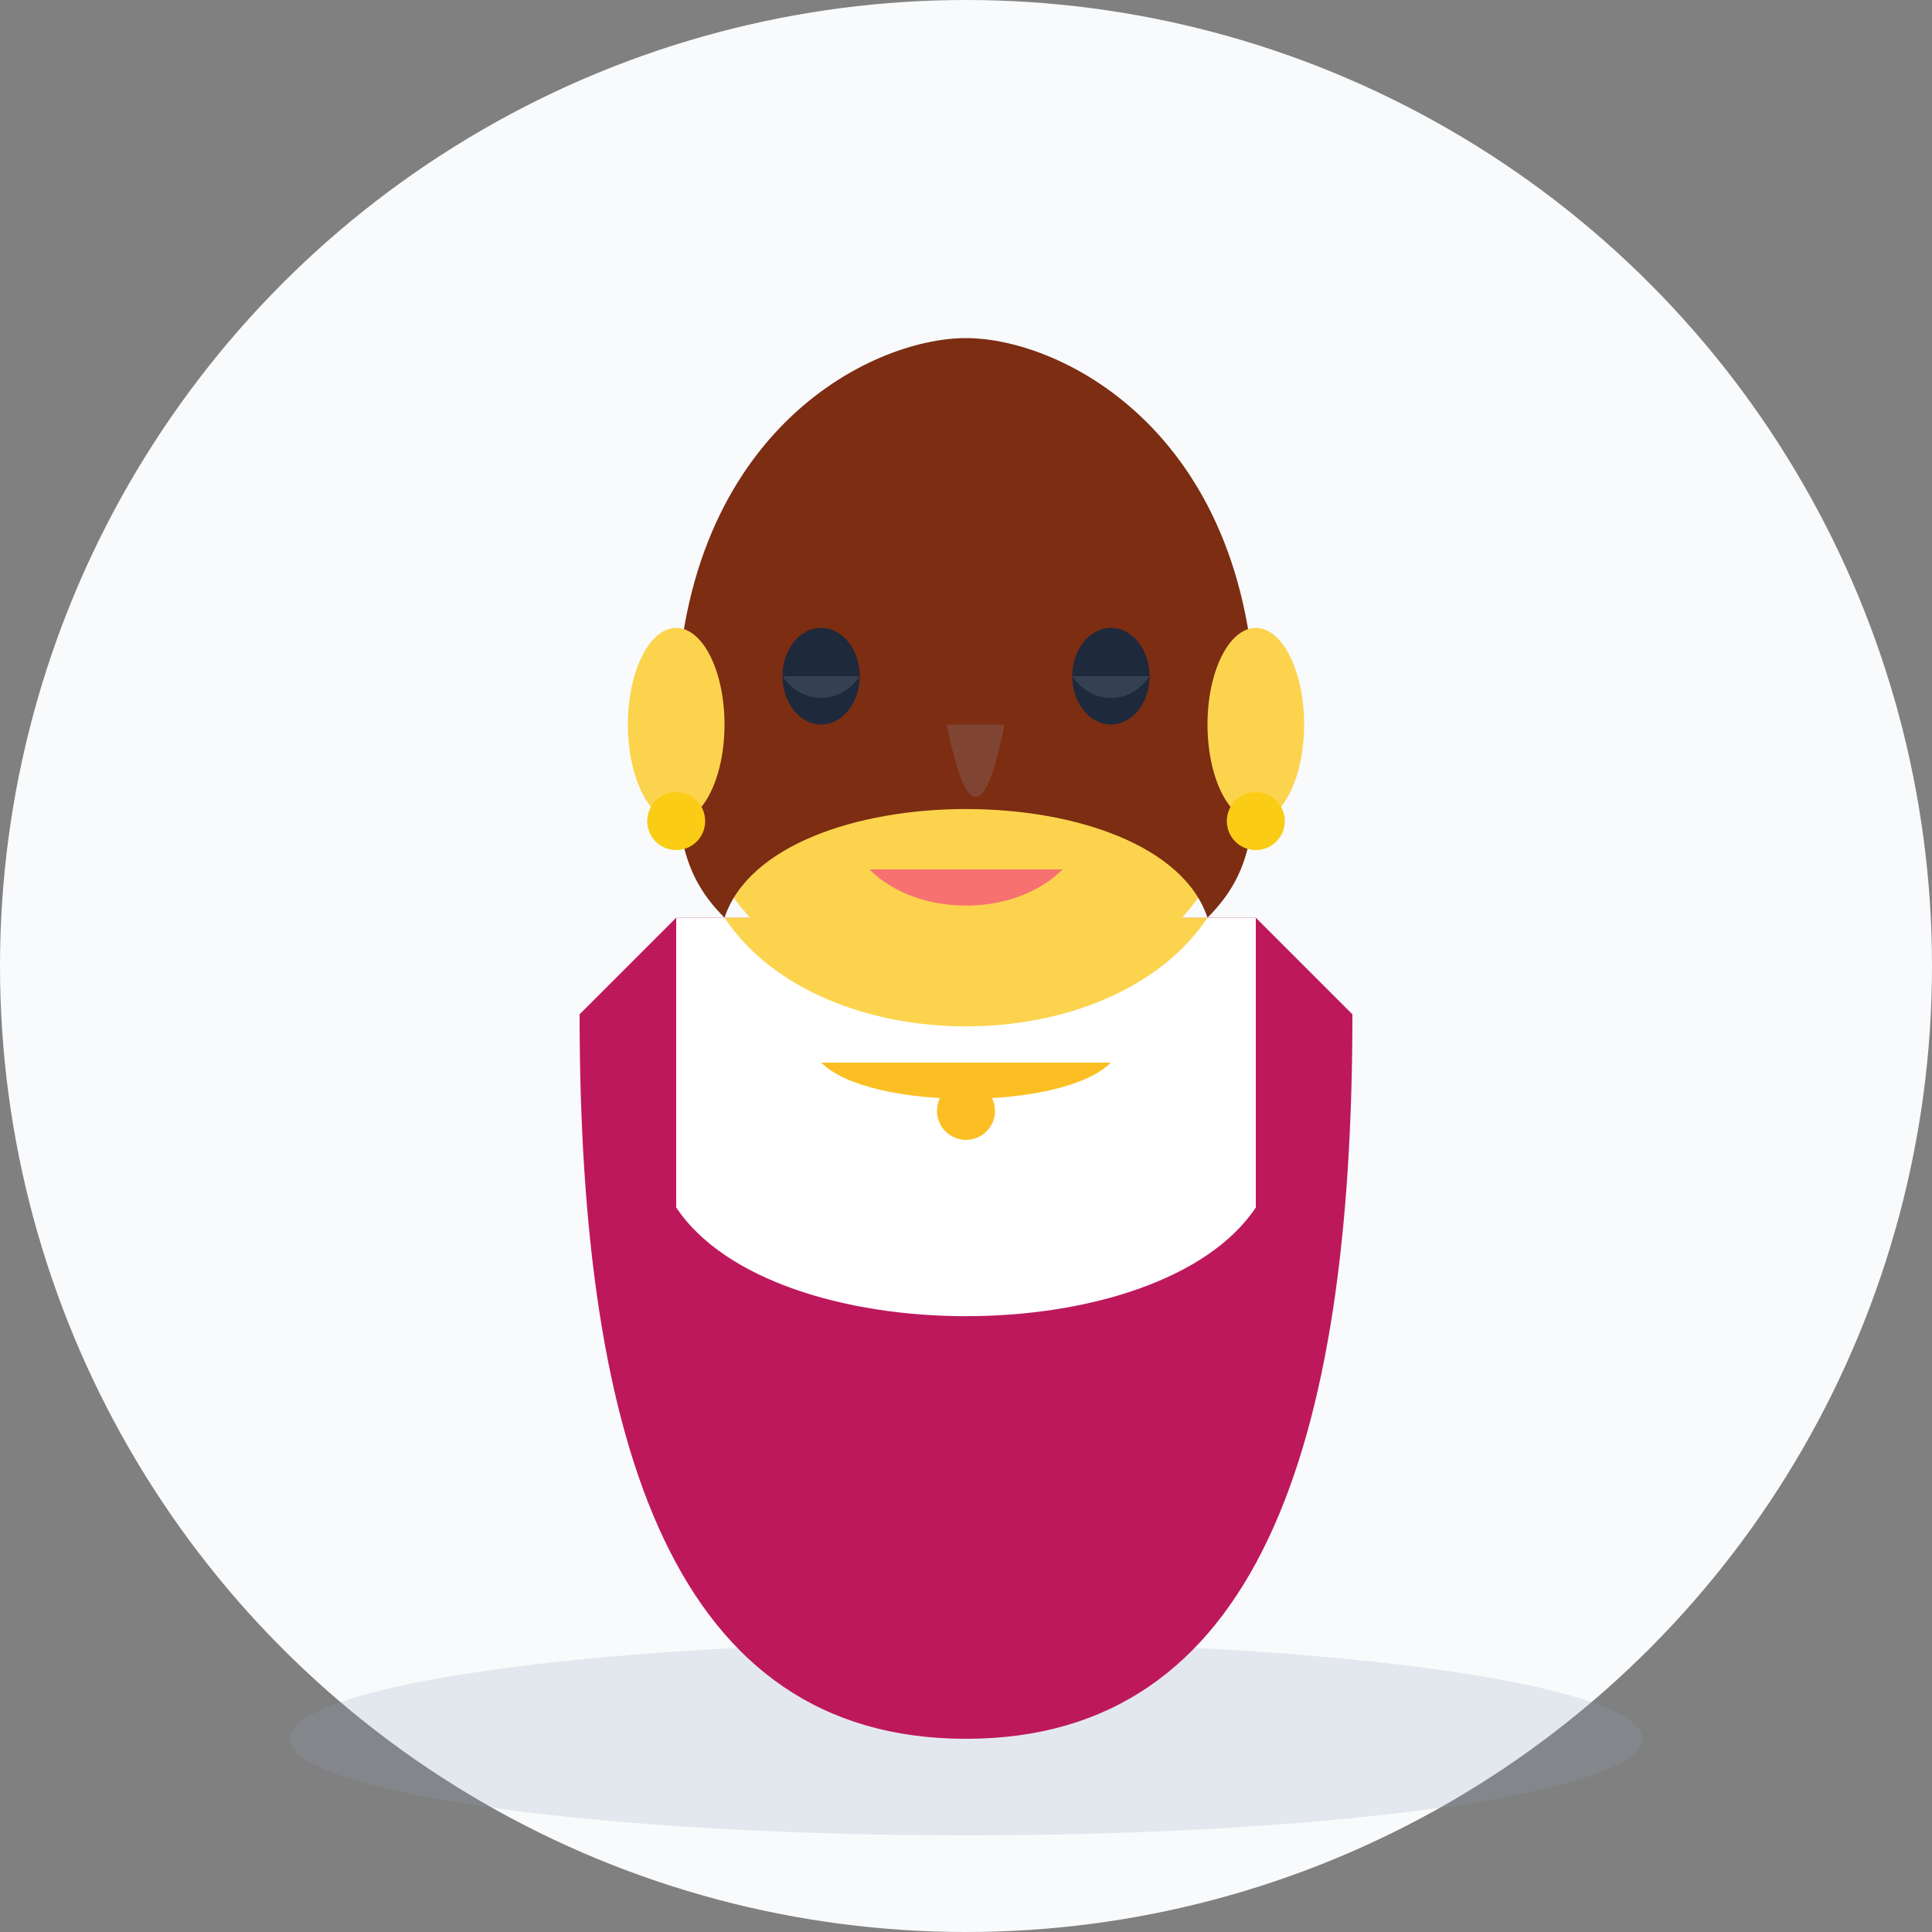 <?xml version="1.0" encoding="UTF-8"?>
<svg width="200" height="200" viewBox="0 0 200 200" xmlns="http://www.w3.org/2000/svg">
  <rect x="0" y="0" width="200" height="200" fill="#808080" stroke="none"/>
  <style>
    .background { fill: #f8fafc; }
    .face { fill: #fcd34d; }
    .hair { fill: #7c2d12; }
    .suit { fill: #be185d; }
    .blouse { fill: #ffffff; }
    .necklace { fill: #fbbf24; }
    .eyes { fill: #1e293b; }
    .eyebrows { fill: #7c2d12; }
    .lips { fill: #f87171; }
    .shadow { fill: #94a3b8; opacity: 0.2; }
    .earring { fill: #facc15; }
  </style>

  <!-- Background Circle -->
  <circle class="background" cx="100" cy="100" r="100"/>
  
  <!-- Shadow -->
  <ellipse class="shadow" cx="100" cy="180" rx="70" ry="10"/>
  
  <!-- Suit/Dress -->
  <path class="suit" d="M60,105 C60,150 70,180 100,180 C130,180 140,150 140,105 L130,95 L70,95 Z"/>
  
  <!-- Blouse -->
  <path class="blouse" d="M70,95 L70,125 C80,140 120,140 130,125 L130,95 Z"/>
  
  <!-- Necklace -->
  <path class="necklace" d="M85,110 C90,115 110,115 115,110"/>
  <circle class="necklace" cx="100" cy="115" r="3"/>
  
  <!-- Neck -->
  <path class="face" d="M75,95 C85,110 115,110 125,95"/>
  
  <!-- Face -->
  <circle class="face" cx="100" cy="75" r="30"/>
  
  <!-- Hair -->
  <path class="hair" d="M70,75 C70,45 90,35 100,35 C110,35 130,45 130,75 C130,85 130,90 125,95 C120,80 80,80 75,95 C70,90 70,85 70,75 Z"/>
  
  <!-- Hair Details -->
  <path class="hair" d="M75,60 C85,70 115,70 125,60 C115,80 85,80 75,60 Z"/>
  
  <!-- Ears -->
  <ellipse class="face" cx="70" cy="75" rx="5" ry="10"/>
  <ellipse class="face" cx="130" cy="75" rx="5" ry="10"/>
  
  <!-- Earrings -->
  <circle class="earring" cx="70" cy="85" r="3"/>
  <circle class="earring" cx="130" cy="85" r="3"/>
  
  <!-- Eyebrows -->
  <path class="eyebrows" d="M80,60 C85,57 95,57 100,60"/>
  <path class="eyebrows" d="M120,60 C115,57 105,57 100,60"/>
  
  <!-- Eyes -->
  <ellipse class="eyes" cx="85" cy="70" rx="4" ry="5"/>
  <ellipse class="eyes" cx="115" cy="70" rx="4" ry="5"/>
  <path class="shadow" d="M81,70 C83,73 87,73 89,70"/>
  <path class="shadow" d="M111,70 C113,73 117,73 119,70"/>
  
  <!-- Nose -->
  <path class="shadow" d="M98,75 C100,85 102,85 104,75"/>
  
  <!-- Lips -->
  <path class="lips" d="M90,90 C95,95 105,95 110,90"/>
</svg>
